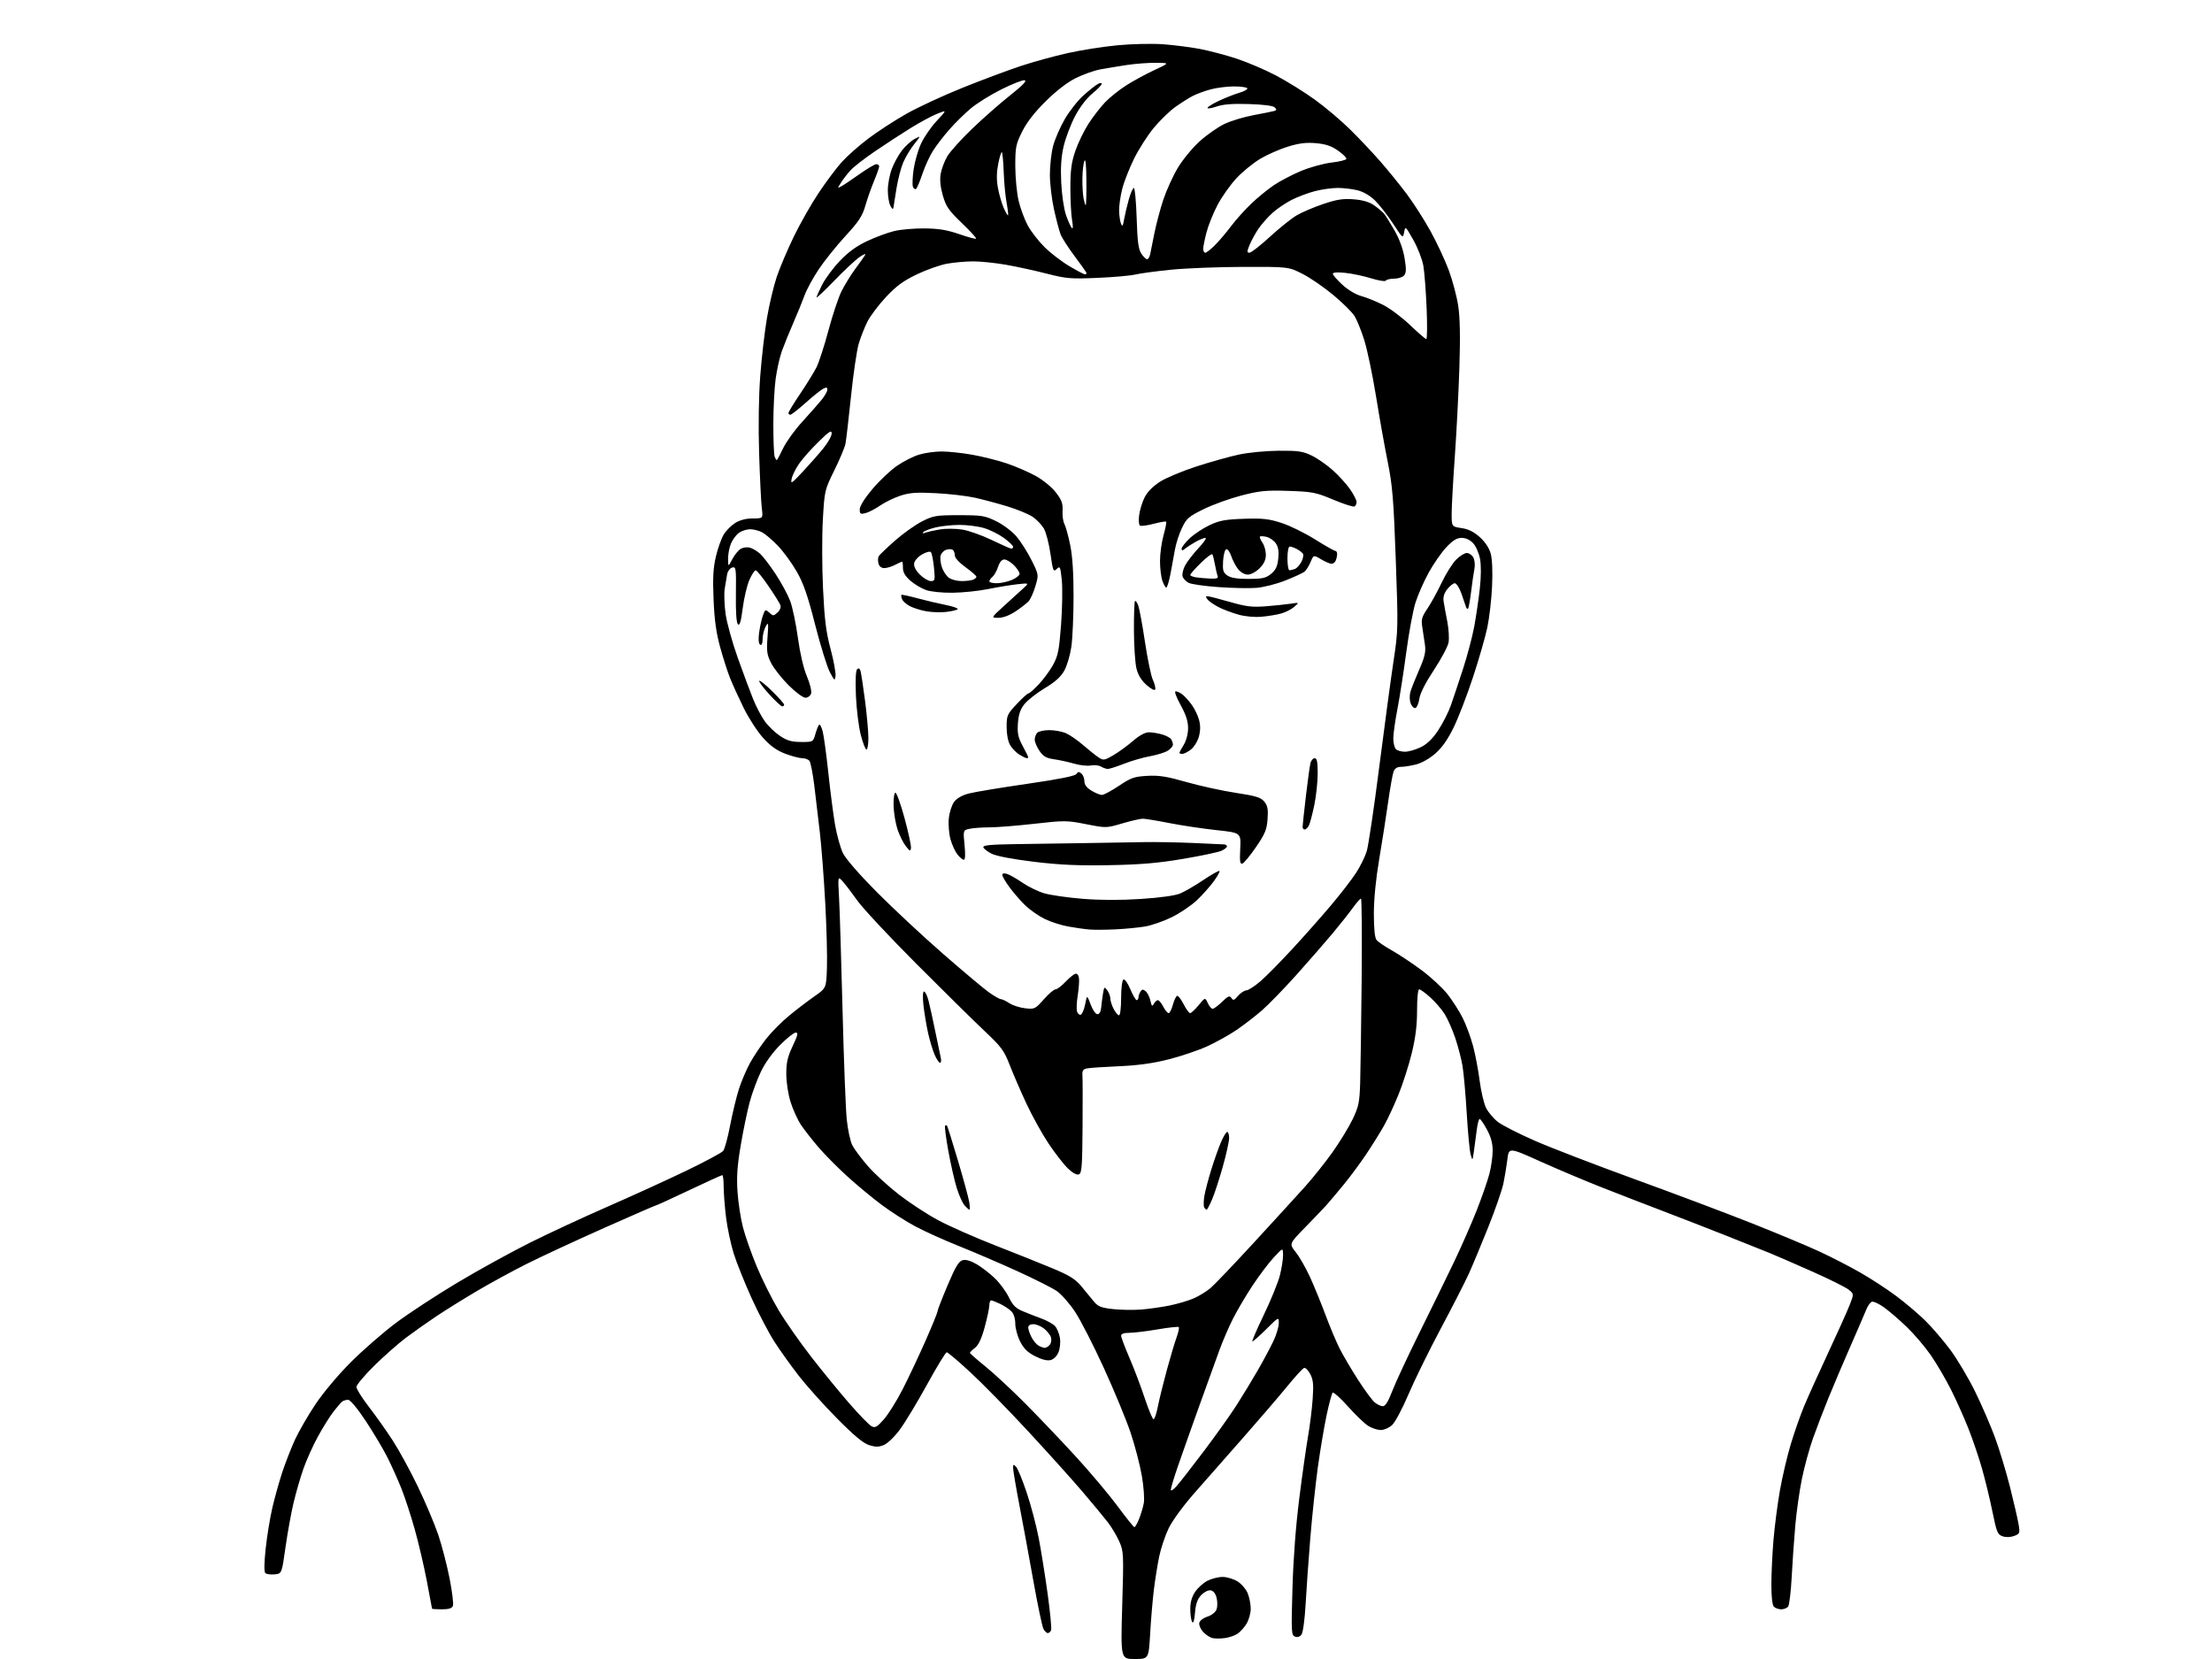 <?xml version="1.0" encoding="UTF-8" standalone="no"?>
<svg 
  version="1.1" 
  xmlns="http://www.w3.org/2000/svg" 
  xmlns:xlink="http://www.w3.org/1999/xlink" 
  xmlns:svg="http://www.w3.org/2000/svg"
  xmlns:rdf="http://www.w3.org/1999/02/22-rdf-syntax-ns#"
  xmlns:cc="http://creativecommons.org/ns#"
  xmlns:dc="http://purl.org/dc/elements/1.1/"
  viewBox="0 0 1024 768"
  width="1024"
  height="768"
>
<style>svg {background-color: white; }</style>"
<path stroke="none" fill="black" fill-rule="evenodd" d="M525.27,768.00C518.79,768.00 518.79,768.00 519.51,743.17C520.22,719.27 520.17,718.16 518.14,713.59C516.99,710.98 514.59,706.96 512.82,704.67C511.05,702.38 505.76,696.00 501.08,690.50C496.39,685.00 485.05,672.40 475.88,662.50C466.71,652.60 454.69,640.34 449.18,635.25C443.67,630.16 438.76,626.00 438.27,626.00C437.78,626.00 433.70,632.69 429.20,640.87C424.70,649.06 419.05,658.43 416.64,661.70C414.18,665.05 410.92,668.20 409.19,668.92C406.75,669.93 405.34,669.94 402.31,668.98C399.61,668.12 395.29,664.52 387.49,656.63C381.43,650.51 373.50,641.67 369.86,637.00C366.23,632.33 361.13,625.20 358.53,621.17C355.93,617.14 351.18,608.08 347.98,601.05C344.78,594.01 341.05,584.70 339.68,580.37C338.32,576.04 336.71,568.45 336.10,563.50C335.50,558.55 335.00,552.14 335.00,549.25C335.00,546.36 334.72,544.00 334.37,544.00C334.03,544.00 327.11,547.15 319.00,551.00C310.89,554.85 304.01,558.00 303.71,558.00C303.40,558.00 292.51,562.74 279.50,568.53C266.49,574.32 250.48,581.75 243.92,585.04C237.36,588.33 226.93,594.01 220.75,597.67C214.56,601.33 206.12,606.58 202.00,609.34C197.88,612.10 191.57,616.55 188.00,619.22C184.43,621.90 177.79,627.75 173.25,632.23C168.71,636.70 165.00,641.13 165.00,642.08C165.00,643.02 167.56,647.10 170.68,651.15C173.81,655.19 178.77,662.19 181.71,666.70C184.65,671.21 189.94,680.88 193.45,688.20C196.97,695.51 201.21,705.55 202.88,710.50C204.55,715.45 206.90,724.51 208.11,730.63C209.31,736.76 210.02,742.50 209.68,743.38C209.24,744.54 207.78,745.00 204.53,745.00C202.04,745.00 200.00,744.87 200.00,744.71C200.00,744.55 198.90,738.70 197.56,731.72C196.22,724.74 193.69,713.96 191.94,707.76C190.19,701.57 187.47,693.23 185.88,689.23C184.30,685.23 181.37,678.70 179.38,674.73C177.38,670.75 172.83,663.11 169.27,657.75C165.41,651.93 162.13,648.01 161.15,648.02C160.24,648.02 159.04,648.36 158.47,648.77C157.91,649.17 156.06,651.30 154.37,653.50C152.67,655.70 149.41,660.92 147.13,665.10C144.85,669.28 141.84,675.97 140.45,679.96C139.05,683.95 136.99,691.08 135.87,695.81C134.75,700.54 133.07,709.83 132.14,716.45C130.45,728.50 130.45,728.50 127.10,728.82C125.25,729.00 123.32,728.72 122.81,728.21C122.22,727.62 122.29,723.35 122.99,716.88C123.60,711.17 124.99,702.67 126.07,698.00C127.16,693.33 129.23,685.92 130.67,681.54C132.12,677.17 134.75,670.42 136.52,666.54C138.29,662.67 142.59,655.23 146.08,650.02C149.74,644.56 156.69,636.30 162.48,630.52C168.01,625.01 177.32,616.90 183.17,612.50C189.03,608.10 201.85,599.70 211.66,593.83C221.47,587.96 236.70,579.58 245.50,575.19C254.30,570.81 270.50,563.29 281.50,558.49C292.50,553.68 308.70,546.29 317.50,542.06C326.30,537.82 334.07,533.66 334.77,532.80C335.48,531.94 336.94,526.57 338.02,520.88C339.11,515.18 340.95,507.59 342.11,504.01C343.27,500.43 345.58,495.02 347.25,492.00C348.92,488.98 352.24,484.00 354.64,480.94C357.04,477.88 361.81,473.06 365.25,470.23C368.69,467.39 373.98,463.36 377.00,461.25C382.50,457.43 382.50,457.43 382.82,447.97C383.00,442.76 382.65,429.27 382.03,418.00C381.42,406.73 380.30,392.10 379.55,385.50C378.79,378.90 377.62,369.00 376.94,363.50C376.26,358.00 375.26,352.94 374.73,352.25C374.19,351.56 372.70,351.00 371.42,351.00C370.13,351.00 366.61,350.08 363.59,348.95C359.66,347.48 356.75,345.41 353.30,341.62C350.66,338.72 346.57,332.43 344.22,327.64C341.87,322.84 339.02,316.58 337.89,313.71C336.75,310.85 334.71,304.45 333.35,299.50C331.55,292.97 330.72,286.93 330.33,277.50C329.91,267.47 330.16,262.92 331.42,257.58C332.32,253.77 333.96,249.18 335.08,247.38C336.19,245.57 338.59,243.18 340.42,242.05C342.55,240.73 345.44,240.00 348.50,240.00C353.26,240.00 353.26,240.00 352.66,235.25C352.34,232.64 351.78,221.28 351.42,210.00C351.02,197.36 351.22,183.58 351.94,174.05C352.58,165.55 353.98,153.48 355.05,147.23C356.11,140.98 358.15,132.41 359.57,128.18C360.99,123.96 364.56,115.55 367.49,109.50C370.43,103.45 375.62,94.33 379.03,89.23C382.44,84.13 387.24,77.72 389.70,74.99C392.15,72.26 397.70,67.36 402.03,64.10C406.35,60.84 414.30,55.68 419.70,52.63C425.09,49.58 436.84,44.14 445.82,40.54C454.79,36.94 466.81,32.45 472.53,30.56C478.25,28.67 488.00,25.98 494.21,24.59C500.42,23.20 510.90,21.56 517.50,20.94C524.10,20.32 533.55,20.12 538.50,20.49C543.45,20.86 551.02,21.82 555.32,22.63C559.61,23.44 567.26,25.45 572.30,27.10C577.35,28.75 585.63,32.28 590.70,34.95C595.77,37.62 603.88,42.66 608.71,46.15C613.54,49.64 620.90,55.87 625.08,60.00C629.25,64.12 635.55,70.80 639.08,74.84C642.61,78.88 648.06,85.59 651.19,89.77C654.32,93.94 659.25,101.63 662.15,106.87C665.05,112.10 668.86,120.23 670.62,124.94C672.38,129.65 674.37,137.10 675.04,141.50C675.88,147.06 676.05,155.84 675.59,170.31C675.22,181.75 674.27,200.20 673.48,211.31C672.69,222.41 672.03,234.26 672.02,237.64C672.00,243.77 672.00,243.77 676.58,244.46C679.81,244.94 682.31,246.19 685.07,248.68C687.57,250.94 689.39,253.71 690.11,256.36C690.80,258.89 691.03,264.78 690.72,271.50C690.44,277.55 689.45,286.10 688.52,290.50C687.59,294.90 684.62,305.21 681.92,313.42C679.22,321.62 675.22,332.04 673.03,336.56C670.29,342.22 667.63,346.04 664.51,348.78C661.84,351.13 658.17,353.22 655.55,353.88C653.11,354.50 649.95,355.00 648.53,355.00C646.77,355.00 645.68,355.71 645.11,357.25C644.65,358.49 643.51,364.90 642.58,371.50C641.65,378.10 639.79,389.98 638.45,397.91C636.91,406.98 636.00,416.26 636.00,422.97C636.00,429.99 636.43,434.14 637.25,435.17C637.94,436.02 641.11,438.18 644.30,439.96C647.50,441.75 653.66,445.84 657.99,449.05C662.33,452.27 667.74,457.26 670.02,460.15C672.30,463.03 675.48,467.98 677.08,471.15C678.67,474.31 680.85,480.19 681.92,484.20C682.99,488.22 684.37,495.51 684.99,500.40C685.61,505.30 686.96,510.96 687.99,512.98C689.02,515.01 691.51,517.91 693.51,519.44C695.52,520.97 703.17,524.86 710.51,528.08C717.86,531.30 738.64,539.30 756.69,545.86C774.73,552.41 799.17,561.61 811.00,566.30C822.83,570.99 836.96,576.90 842.41,579.43C847.86,581.96 856.33,586.32 861.22,589.13C866.12,591.93 873.59,596.80 877.81,599.96C882.04,603.11 888.09,608.24 891.26,611.36C894.43,614.47 899.67,620.59 902.91,624.95C906.14,629.32 911.28,637.97 914.33,644.19C917.38,650.41 921.54,660.00 923.56,665.50C925.59,671.00 928.72,681.35 930.52,688.50C932.31,695.65 934.10,703.41 934.48,705.74C935.13,709.72 935.00,710.05 932.44,711.02C930.77,711.66 928.68,711.73 927.10,711.20C924.73,710.41 924.31,709.40 922.36,699.80C921.18,694.00 919.01,685.04 917.54,679.88C916.07,674.72 913.26,666.45 911.31,661.50C909.37,656.55 905.74,648.45 903.27,643.50C900.79,638.55 896.56,631.31 893.87,627.42C891.18,623.52 886.17,617.63 882.74,614.33C879.31,611.03 874.56,606.94 872.18,605.23C869.80,603.52 867.26,602.35 866.52,602.63C865.79,602.91 864.61,604.57 863.92,606.32C863.22,608.07 859.98,615.58 856.72,623.00C853.46,630.42 848.86,641.23 846.51,647.00C844.16,652.77 840.88,661.34 839.22,666.03C837.57,670.72 835.29,679.05 834.17,684.53C833.05,690.01 831.67,699.67 831.11,706.00C830.54,712.33 829.79,723.12 829.43,730.00C829.07,736.88 828.32,743.06 827.77,743.75C827.21,744.44 825.78,745.00 824.58,745.00C823.38,745.00 821.86,744.46 821.20,743.80C820.44,743.04 820.01,739.28 820.02,733.55C820.02,728.57 820.46,719.33 820.99,713.00C821.52,706.67 822.86,696.33 823.97,690.00C825.09,683.67 827.36,674.00 829.02,668.50C830.68,663.00 833.42,655.16 835.12,651.08C836.81,647.00 841.79,635.98 846.17,626.58C850.55,617.19 855.07,607.15 856.20,604.27C858.26,599.03 858.26,599.03 855.88,597.07C854.57,595.98 846.98,592.20 839.00,588.66C831.02,585.11 822.25,581.29 819.50,580.17C816.75,579.04 807.52,575.36 799.00,571.98C790.48,568.61 777.20,563.44 769.50,560.51C761.80,557.58 749.20,552.70 741.50,549.67C733.80,546.64 720.98,541.23 713.00,537.64C698.50,531.11 698.50,531.11 697.80,536.81C697.42,539.94 696.58,544.98 695.94,548.00C695.30,551.02 692.17,560.02 688.99,568.00C685.80,575.98 681.77,585.65 680.03,589.50C678.29,593.35 672.40,604.87 666.94,615.10C661.49,625.33 654.75,639.06 651.97,645.60C649.18,652.17 645.79,658.51 644.40,659.75C643.02,660.99 640.68,662.00 639.19,662.00C637.71,661.99 635.14,661.16 633.48,660.15C631.82,659.14 627.57,655.08 624.05,651.13C620.52,647.19 617.31,644.31 616.91,644.73C616.51,645.15 615.26,649.77 614.15,655.00C613.03,660.23 611.21,671.02 610.10,679.00C609.00,686.98 607.41,701.83 606.58,712.00C605.75,722.17 604.77,736.01 604.40,742.75C604.01,749.69 603.19,755.73 602.50,756.67C601.73,757.73 600.64,758.08 599.49,757.63C597.80,756.99 597.73,755.55 598.32,735.22C598.71,721.57 599.89,706.07 601.49,693.50C602.88,682.50 604.70,669.67 605.52,665.00C606.35,660.33 607.30,652.66 607.65,647.96C608.15,641.02 607.95,638.81 606.58,636.15C605.64,634.35 604.35,633.05 603.69,633.27C603.04,633.48 599.57,637.26 595.99,641.66C592.40,646.06 583.40,656.56 575.99,664.98C568.57,673.41 558.31,685.06 553.19,690.88C547.66,697.17 542.70,703.95 540.96,707.59C539.35,710.96 537.39,716.82 536.61,720.61C535.83,724.40 534.73,731.33 534.15,736.00C533.58,740.67 532.81,749.79 532.44,756.25C531.76,768.00 531.76,768.00 525.27,768.00zM567.00,758.32C565.08,758.58 562.54,758.59 561.37,758.34C560.21,758.09 558.25,756.83 557.03,755.54C555.82,754.24 554.98,752.35 555.17,751.34C555.37,750.28 556.98,749.03 558.94,748.39C560.92,747.75 562.70,746.35 563.18,745.05C563.63,743.81 563.64,741.39 563.19,739.65C562.67,737.63 561.67,736.40 560.40,736.21C559.29,736.04 557.38,737.03 556.05,738.45C554.31,740.30 553.54,742.49 553.20,746.59C552.90,750.21 552.43,751.71 551.88,750.85C551.41,750.11 551.02,747.43 551.02,744.90C551.00,741.76 551.72,739.22 553.27,736.90C554.52,735.03 557.11,732.71 559.02,731.75C560.93,730.79 564.08,730.00 566.00,730.01C567.92,730.01 570.99,730.92 572.81,732.03C574.63,733.14 576.77,735.59 577.56,737.49C578.35,739.39 579.00,742.64 579.00,744.72C578.99,746.80 578.12,749.94 577.04,751.70C575.97,753.45 574.06,755.56 572.80,756.37C571.53,757.19 568.92,758.06 567.00,758.32zM485.07,756.00C484.52,756.00 483.60,755.13 483.04,754.07C482.47,753.00 480.41,743.21 478.46,732.32C476.52,721.42 473.59,705.52 471.95,697.00C470.32,688.48 468.99,680.62 468.99,679.54C469.00,677.82 469.18,677.76 470.39,679.04C471.16,679.84 473.38,685.25 475.32,691.07C477.27,696.88 479.76,706.33 480.86,712.07C481.97,717.80 483.82,729.42 484.99,737.89C486.16,746.35 486.87,753.89 486.59,754.64C486.30,755.39 485.61,756.00 485.07,756.00zM525.14,706.96C525.49,706.98 526.47,705.28 527.31,703.18C528.15,701.07 529.14,697.77 529.50,695.84C529.87,693.90 529.45,688.22 528.59,683.19C527.72,678.17 525.40,669.25 523.43,663.37C521.47,657.49 515.91,644.02 511.08,633.45C506.25,622.87 500.21,611.08 497.67,607.26C495.13,603.44 491.35,599.14 489.28,597.70C487.20,596.27 478.98,592.12 471.00,588.48C463.02,584.85 450.90,579.63 444.06,576.90C437.21,574.17 428.10,570.06 423.80,567.77C419.51,565.48 412.51,561.01 408.25,557.84C403.99,554.66 396.89,548.79 392.47,544.78C388.05,540.78 382.02,534.70 379.07,531.29C376.11,527.87 372.41,523.14 370.83,520.79C369.26,518.43 367.07,513.64 365.98,510.14C364.84,506.49 364.00,500.97 364.00,497.14C364.00,491.86 364.61,489.22 366.96,484.25C369.33,479.24 369.61,478.00 368.38,478.00C367.53,478.00 364.27,480.59 361.12,483.75C357.64,487.26 354.17,492.08 352.24,496.12C350.49,499.76 348.17,506.06 347.07,510.12C345.97,514.18 344.11,523.12 342.94,530.00C341.31,539.56 340.95,544.65 341.41,551.64C341.75,556.66 342.88,564.09 343.93,568.14C344.98,572.19 347.85,580.36 350.32,586.30C352.79,592.24 357.32,601.31 360.40,606.46C363.47,611.61 370.30,621.38 375.57,628.16C380.85,634.95 388.83,644.70 393.31,649.84C397.78,654.97 402.34,659.65 403.43,660.23C405.12,661.14 405.96,660.67 409.14,657.09C411.19,654.78 415.11,648.52 417.84,643.19C420.56,637.86 425.32,627.79 428.40,620.81C431.48,613.83 434.00,607.65 434.00,607.07C434.00,606.50 436.11,601.06 438.68,594.99C442.37,586.30 443.85,583.82 445.67,583.37C447.16,582.99 449.47,583.68 452.23,585.31C454.58,586.70 458.35,589.63 460.62,591.83C462.88,594.02 465.76,597.94 467.01,600.53C468.79,604.20 470.21,605.63 473.40,606.97C475.65,607.92 479.58,609.46 482.13,610.39C484.67,611.31 487.50,612.90 488.42,613.91C489.34,614.92 490.35,617.38 490.67,619.36C491.00,621.38 490.70,624.30 490.00,626.00C489.26,627.78 487.76,629.27 486.34,629.63C484.79,630.02 482.25,629.38 479.22,627.84C475.72,626.07 473.92,624.30 472.25,621.01C471.01,618.57 470.00,614.85 470.00,612.75C470.00,610.45 469.30,608.19 468.25,607.11C467.29,606.12 464.97,604.56 463.10,603.65C461.22,602.74 459.31,602.00 458.85,602.00C458.38,602.00 458.00,602.98 458.00,604.18C458.00,605.38 457.05,609.89 455.89,614.20C454.43,619.61 453.03,622.62 451.39,623.91C450.07,624.94 449.00,626.01 449.00,626.28C449.00,626.55 452.19,629.36 456.10,632.51C460.00,635.66 468.18,643.25 474.28,649.37C480.38,655.49 490.95,666.58 497.77,674.00C504.58,681.42 513.38,691.87 517.33,697.21C521.27,702.56 524.79,706.95 525.14,706.96zM544.85,687.78C546.41,685.98 552.08,678.69 557.44,671.59C562.81,664.49 569.53,655.04 572.39,650.59C575.25,646.14 579.76,638.71 582.42,634.08C585.07,629.45 588.31,623.38 589.61,620.58C590.92,617.79 591.98,614.16 591.99,612.53C592.00,609.56 592.00,609.56 586.22,615.28C583.04,618.43 580.14,621.00 579.78,621.00C579.41,621.00 581.77,615.49 585.02,608.75C588.27,602.01 591.62,593.82 592.46,590.54C593.31,587.26 593.98,582.99 593.96,581.04C593.92,577.50 593.92,577.50 589.56,582.23C587.17,584.84 582.72,590.74 579.68,595.36C576.64,599.98 572.60,606.85 570.70,610.63C568.80,614.41 566.02,620.88 564.51,625.00C563.00,629.12 558.86,640.60 555.30,650.50C551.75,660.40 547.30,672.95 545.42,678.39C543.54,683.82 542.00,688.90 542.00,689.67C542.00,690.44 543.28,689.59 544.85,687.78zM534.01,657.00C534.48,657.00 535.36,654.41 535.98,651.25C536.60,648.09 538.45,640.55 540.09,634.50C541.74,628.45 543.78,621.56 544.65,619.19C545.51,616.82 545.97,614.64 545.68,614.35C545.39,614.06 540.99,614.54 535.90,615.41C530.81,616.28 524.93,617.00 522.82,617.00C520.31,617.00 519.00,617.46 519.00,618.33C519.00,619.06 520.73,623.67 522.85,628.58C524.97,633.48 528.16,641.89 529.93,647.25C531.71,652.61 533.55,657.00 534.01,657.00zM640.16,650.98C641.31,650.99 642.66,648.82 644.51,643.98C645.98,640.12 651.70,627.86 657.21,616.73C662.72,605.60 669.92,590.88 673.21,584.00C676.50,577.12 681.17,566.50 683.58,560.38C685.99,554.27 688.64,546.63 689.48,543.42C690.32,540.21 691.00,535.37 691.00,532.68C691.00,529.26 690.19,526.29 688.34,522.89C686.88,520.20 685.36,518.00 684.97,518.00C684.58,518.00 683.96,520.36 683.61,523.25C683.25,526.14 682.67,530.52 682.31,533.00C681.68,537.45 681.66,537.46 680.81,534.50C680.34,532.85 679.52,524.30 679.00,515.50C678.48,506.70 677.60,496.78 677.04,493.46C676.48,490.14 674.95,484.25 673.63,480.37C672.31,476.50 670.12,471.56 668.76,469.41C667.40,467.25 664.42,463.80 662.14,461.74C659.86,459.68 657.55,458.00 657.00,458.00C656.40,458.00 656.00,461.94 656.00,467.75C656.00,474.67 655.29,480.40 653.56,487.50C652.22,493.00 649.49,501.55 647.49,506.50C645.49,511.45 642.46,517.98 640.76,521.00C639.06,524.02 635.42,529.88 632.68,534.00C629.94,538.12 625.12,544.65 621.95,548.50C618.79,552.35 615.19,556.62 613.95,558.00C612.71,559.38 608.33,563.94 604.22,568.15C596.75,575.80 596.75,575.80 599.83,579.65C601.53,581.77 604.46,586.88 606.36,591.00C608.25,595.12 611.48,603.00 613.53,608.50C615.57,614.00 618.54,621.06 620.11,624.20C621.69,627.33 625.52,633.85 628.64,638.70C631.75,643.54 635.25,648.28 636.40,649.23C637.56,650.18 639.25,650.97 640.16,650.98zM483.63,623.97C484.25,623.99 485.30,623.35 485.96,622.55C486.62,621.75 486.88,620.19 486.52,619.07C486.17,617.96 484.72,616.14 483.31,615.03C481.89,613.91 479.67,613.00 478.37,613.00C476.90,613.00 476.00,613.59 476.00,614.55C476.00,615.40 476.67,617.40 477.50,619.00C478.32,620.60 479.79,622.36 480.75,622.92C481.71,623.48 483.01,623.95 483.63,623.97zM528.00,606.25C531.58,605.98 537.60,605.14 541.39,604.37C545.18,603.60 550.27,602.09 552.69,601.02C555.11,599.95 558.57,597.82 560.38,596.29C562.19,594.75 571.29,585.22 580.59,575.10C589.89,564.99 600.45,553.44 604.04,549.45C607.64,545.46 613.40,538.25 616.83,533.43C620.25,528.60 624.47,521.70 626.20,518.08C628.96,512.30 629.38,510.28 629.66,501.50C629.83,496.00 630.14,474.51 630.35,453.75C630.55,432.99 630.41,416.00 630.03,416.00C629.65,416.00 627.96,417.91 626.28,420.25C624.60,422.59 620.41,427.88 616.97,432.00C613.54,436.12 606.00,444.78 600.22,451.22C594.44,457.67 587.19,465.14 584.11,467.81C581.02,470.48 575.75,474.54 572.39,476.83C569.02,479.12 562.91,482.52 558.80,484.39C554.69,486.27 546.64,488.98 540.92,490.43C533.66,492.26 526.71,493.22 518.00,493.59C511.12,493.89 504.46,494.34 503.19,494.60C501.39,494.96 500.93,495.66 501.09,497.78C501.21,499.28 501.23,510.08 501.15,521.78C501.02,540.08 500.78,543.15 499.43,543.66C498.45,544.04 496.55,543.00 494.35,540.88C492.42,539.02 488.39,533.84 485.40,529.37C482.42,524.89 477.80,516.57 475.15,510.87C472.49,505.17 469.01,497.12 467.41,493.00C464.79,486.26 463.59,484.64 455.50,477.02C450.55,472.35 436.38,458.37 424.00,445.96C411.62,433.54 399.48,420.53 397.00,417.05C394.52,413.56 391.45,409.54 390.18,408.11C387.85,405.50 387.85,405.50 388.42,415.59C388.73,421.13 389.46,444.53 390.04,467.59C390.62,490.64 391.49,513.40 391.98,518.17C392.46,522.93 393.63,528.33 394.56,530.17C395.50,532.00 398.76,536.36 401.81,539.86C404.86,543.35 411.34,549.29 416.21,553.05C421.08,556.82 429.21,562.13 434.28,564.86C439.35,567.58 451.15,572.80 460.50,576.45C469.85,580.10 481.91,584.92 487.29,587.17C495.03,590.40 497.81,592.12 500.52,595.38C502.41,597.65 505.01,600.80 506.29,602.39C508.26,604.82 509.63,605.38 515.06,606.00C518.60,606.40 524.42,606.51 528.00,606.25zM448.79,560.00C448.52,560.00 447.53,559.14 446.58,558.08C445.62,557.03 443.97,553.38 442.91,549.97C441.85,546.55 440.09,538.79 438.99,532.71C437.90,526.64 437.23,521.44 437.50,521.17C437.78,520.89 438.17,520.85 438.39,521.08C438.60,521.31 440.87,528.55 443.44,537.18C446.00,545.80 448.36,554.46 448.68,556.43C449.00,558.39 449.05,560.00 448.79,560.00zM558.59,560.00C558.33,560.00 557.83,559.53 557.48,558.96C557.12,558.39 557.15,556.03 557.53,553.71C557.91,551.40 559.35,545.90 560.72,541.50C562.08,537.10 564.11,531.36 565.23,528.75C566.34,526.14 567.64,524.00 568.12,524.00C568.61,524.00 569.00,525.27 569.00,526.83C569.00,528.38 567.68,534.34 566.07,540.08C564.46,545.81 562.23,552.64 561.11,555.25C559.99,557.86 558.86,560.00 558.59,560.00zM435.17,492.00C434.69,492.00 433.56,490.31 432.66,488.25C431.75,486.19 430.37,481.57 429.59,478.00C428.81,474.43 427.86,468.69 427.48,465.25C427.07,461.42 427.18,459.00 427.77,459.00C428.30,459.00 429.24,460.91 429.84,463.25C430.45,465.59 431.86,472.00 432.98,477.50C434.10,483.00 435.24,488.51 435.53,489.75C435.81,490.99 435.65,492.00 435.17,492.00zM500.32,469.73C500.95,469.52 501.86,467.35 502.35,464.92C503.22,460.50 503.22,460.50 504.89,465.00C505.83,467.54 507.20,469.50 508.03,469.50C508.94,469.50 509.60,468.35 509.76,466.50C509.91,464.85 510.29,461.93 510.60,460.01C511.15,456.73 511.26,456.64 512.59,458.45C513.37,459.51 514.00,461.22 514.00,462.24C514.00,463.26 514.69,465.43 515.53,467.05C516.36,468.67 517.49,470.00 518.03,470.00C518.58,470.00 519.00,466.55 519.00,462.06C519.00,457.60 519.46,453.83 520.05,453.47C520.65,453.10 522.01,454.98 523.25,457.91C524.43,460.71 525.76,463.00 526.20,463.00C526.64,463.00 527.01,462.44 527.02,461.75C527.02,461.06 527.44,459.85 527.94,459.06C528.67,457.90 529.14,457.87 530.36,458.88C531.19,459.57 532.18,461.53 532.55,463.24C533.12,465.81 533.39,466.05 534.17,464.67C534.68,463.75 535.52,463.00 536.02,463.00C536.53,463.00 537.65,464.35 538.50,466.00C539.35,467.65 540.47,469.00 540.99,469.00C541.50,469.00 542.41,467.20 543.00,465.00C543.59,462.80 544.50,461.00 545.02,461.00C545.54,461.00 546.88,462.80 548.00,465.00C549.12,467.20 550.45,469.00 550.95,469.00C551.45,469.00 553.21,467.35 554.87,465.34C557.89,461.67 557.89,461.67 559.11,464.34C559.77,465.80 560.79,467.00 561.36,467.00C561.94,467.00 563.91,465.54 565.75,463.76C568.54,461.05 569.25,460.77 570.06,462.01C570.89,463.27 571.36,463.12 573.08,461.06C574.21,459.72 575.95,458.56 576.96,458.48C577.97,458.41 580.98,456.44 583.65,454.12C586.32,451.79 592.94,445.07 598.36,439.19C603.79,433.31 611.83,424.23 616.24,419.00C620.65,413.77 625.84,407.05 627.78,404.05C629.73,401.06 631.94,396.56 632.70,394.05C633.47,391.55 636.08,373.98 638.50,355.00C640.93,336.02 643.90,313.98 645.11,306.00C647.25,291.91 647.28,290.58 646.14,259.00C645.15,231.30 644.60,224.65 642.45,214.00C641.06,207.12 638.60,193.35 636.99,183.38C635.37,173.42 632.92,161.72 631.54,157.38C630.16,153.05 628.16,148.08 627.09,146.35C626.02,144.61 621.63,140.25 617.32,136.65C613.02,133.05 606.58,128.62 603.00,126.80C596.50,123.50 596.50,123.50 575.50,123.55C563.95,123.58 548.88,124.17 542.00,124.87C535.12,125.56 527.70,126.57 525.50,127.10C523.30,127.62 515.42,128.32 508.00,128.64C495.67,129.17 493.63,129.00 484.50,126.66C479.00,125.25 470.50,123.40 465.62,122.55C460.73,121.70 453.95,121.00 450.55,121.00C447.15,121.00 441.70,121.48 438.43,122.07C435.17,122.66 428.86,124.88 424.41,127.02C418.16,130.02 414.92,132.40 410.16,137.49C406.77,141.12 402.92,146.20 401.61,148.79C400.30,151.38 398.48,155.97 397.56,159.00C396.65,162.03 395.02,173.05 393.95,183.50C392.87,193.95 391.72,203.85 391.38,205.50C391.04,207.15 388.73,212.66 386.23,217.74C381.74,226.88 381.69,227.11 380.92,240.65C380.49,248.17 380.53,262.46 381.00,272.41C381.68,286.82 382.39,292.51 384.48,300.37C385.93,305.80 386.96,311.43 386.79,312.87C386.48,315.35 386.33,315.25 384.15,311.13C382.88,308.73 379.82,298.85 377.35,289.19C373.87,275.56 371.95,270.03 368.81,264.56C366.57,260.68 362.67,255.33 360.12,252.67C357.58,250.02 354.28,247.20 352.80,246.42C351.31,245.64 348.83,245.00 347.27,245.00C345.72,245.00 343.40,245.73 342.12,246.63C340.84,247.53 339.16,249.76 338.39,251.60C337.63,253.43 337.02,256.64 337.04,258.72C337.09,262.50 337.09,262.50 339.05,258.78C340.13,256.74 341.93,254.57 343.05,253.98C344.16,253.38 346.07,253.19 347.29,253.56C348.50,253.93 350.58,255.19 351.89,256.36C353.21,257.54 356.45,261.78 359.09,265.79C361.73,269.80 364.76,275.43 365.83,278.29C366.89,281.16 368.49,288.79 369.37,295.25C370.35,302.43 371.97,309.37 373.53,313.08C374.98,316.51 375.82,319.98 375.48,321.07C375.14,322.13 373.96,323.00 372.85,323.00C371.73,323.00 368.27,320.43 365.04,317.20C361.86,314.02 358.24,309.42 357.00,306.99C355.05,303.17 354.82,301.56 355.30,295.04C355.81,288.22 355.73,287.74 354.47,290.00C353.70,291.38 353.05,293.99 353.04,295.81C353.01,297.98 352.62,298.88 351.89,298.43C351.17,297.99 351.00,296.04 351.41,292.95C351.76,290.32 352.54,286.75 353.14,285.03C354.18,282.04 354.32,281.98 356.12,283.60C357.89,285.21 358.11,285.21 359.93,283.56C361.07,282.53 361.62,281.13 361.27,280.16C360.94,279.25 358.44,275.24 355.71,271.25C352.98,267.26 350.33,264.00 349.82,264.00C349.31,264.00 348.00,266.01 346.91,268.47C345.83,270.92 344.44,276.80 343.83,281.52C343.01,287.83 342.42,289.82 341.61,289.00C340.89,288.27 340.56,283.32 340.67,275.05C340.82,263.01 340.72,262.26 338.97,262.72C337.95,262.98 336.89,264.40 336.61,265.85C336.33,267.31 335.83,270.36 335.48,272.64C335.14,274.91 335.33,280.12 335.90,284.21C336.47,288.30 339.01,297.47 341.55,304.57C344.08,311.68 347.30,320.32 348.70,323.76C350.09,327.21 352.53,331.81 354.11,333.99C355.69,336.18 358.86,339.20 361.14,340.71C364.41,342.88 366.49,343.47 370.86,343.48C376.40,343.50 376.41,343.49 377.46,339.83C378.03,337.81 378.81,335.86 379.18,335.48C379.56,335.11 380.31,336.53 380.86,338.65C381.40,340.77 382.57,349.41 383.47,357.86C384.36,366.31 385.76,377.11 386.58,381.86C387.41,386.61 389.04,392.48 390.20,394.90C391.47,397.54 397.75,404.76 405.91,412.98C413.38,420.51 427.15,433.34 436.50,441.50C445.85,449.65 455.45,457.71 457.84,459.41C460.22,461.11 462.70,462.52 463.34,462.54C463.98,462.56 465.74,463.40 467.26,464.41C468.78,465.42 472.07,466.48 474.56,466.76C478.94,467.25 479.24,467.11 483.19,462.64C485.45,460.09 487.89,458.00 488.63,458.00C489.37,458.00 491.44,456.44 493.24,454.53C495.03,452.63 497.12,450.94 497.88,450.78C498.71,450.61 499.36,451.49 499.51,453.00C499.65,454.38 499.37,457.97 498.89,461.00C498.41,464.02 498.28,467.31 498.60,468.30C498.91,469.30 499.69,469.94 500.32,469.73zM516.50,430.22C512.10,430.44 506.70,430.48 504.50,430.31C502.30,430.14 497.80,429.51 494.50,428.91C491.20,428.32 486.25,426.71 483.50,425.35C480.75,423.98 476.78,421.21 474.67,419.18C472.57,417.16 469.31,413.41 467.42,410.87C465.54,408.32 464.00,405.70 464.00,405.05C464.00,404.28 464.78,404.11 466.23,404.57C467.45,404.96 470.65,406.79 473.33,408.63C476.00,410.47 480.51,412.67 483.35,413.52C486.18,414.36 494.19,415.52 501.14,416.08C509.43,416.75 518.75,416.77 528.18,416.15C536.97,415.58 544.03,414.60 546.33,413.63C548.40,412.77 553.24,409.96 557.07,407.38C560.90,404.81 564.26,402.93 564.53,403.19C564.79,403.46 563.63,405.59 561.95,407.91C560.26,410.24 556.77,414.17 554.19,416.64C551.61,419.11 546.35,422.68 542.50,424.57C538.65,426.47 533.02,428.42 530.00,428.92C526.98,429.42 520.90,430.01 516.50,430.22zM513.50,400.51C499.13,400.78 490.62,400.39 478.59,398.94C468.99,397.77 461.27,396.31 459.14,395.25C457.20,394.29 455.43,392.94 455.22,392.25C454.92,391.30 458.34,390.95 469.67,390.78C477.82,390.66 492.60,390.44 502.50,390.29C512.40,390.15 524.55,389.95 529.50,389.84C534.45,389.74 544.58,389.91 552.00,390.23C559.42,390.54 566.06,390.84 566.75,390.90C567.44,390.95 568.00,391.38 568.00,391.84C568.00,392.30 566.84,393.21 565.42,393.86C564.00,394.50 556.01,396.19 547.67,397.60C536.08,399.56 528.02,400.25 513.50,400.51zM575.14,399.79C574.04,400.15 573.84,398.77 574.14,392.87C574.50,385.50 574.50,385.50 563.00,384.27C556.67,383.59 546.91,382.12 541.30,381.02C535.69,379.91 530.17,379.00 529.03,379.00C527.89,379.00 523.62,379.98 519.54,381.18C512.13,383.36 512.10,383.36 502.78,381.53C493.89,379.78 492.76,379.77 478.81,381.35C470.75,382.26 461.48,383.00 458.21,383.00C454.93,383.00 450.80,383.29 449.04,383.64C445.83,384.28 445.83,384.28 446.51,391.14C446.96,395.62 446.85,398.00 446.17,398.00C445.61,398.00 444.28,396.90 443.22,395.55C442.15,394.20 440.71,391.05 440.02,388.55C439.32,386.06 438.96,381.73 439.23,378.93C439.50,376.12 440.60,372.68 441.68,371.22C442.95,369.53 445.40,368.14 448.57,367.32C451.28,366.62 463.40,364.61 475.50,362.86C490.44,360.69 497.77,359.22 498.33,358.28C498.98,357.20 499.48,357.15 500.58,358.07C501.36,358.71 502.00,360.32 502.00,361.64C502.00,363.26 503.04,364.66 505.25,366.01C507.04,367.10 509.22,367.99 510.09,368.00C510.97,368.00 514.52,366.10 517.98,363.78C523.55,360.04 525.06,359.51 531.07,359.17C536.52,358.86 540.09,359.42 549.18,362.02C555.41,363.80 565.65,366.05 571.95,367.01C581.56,368.49 583.70,369.14 585.30,371.12C586.82,373.00 587.12,374.64 586.79,379.20C586.44,384.08 585.64,386.00 581.44,392.14C578.72,396.10 575.89,399.54 575.14,399.79zM421.72,392.48C421.52,394.27 421.28,394.19 419.31,391.68C418.11,390.14 416.39,386.67 415.49,383.96C414.59,381.25 413.77,376.34 413.67,373.05C413.58,369.67 413.94,367.02 414.50,366.96C415.05,366.90 416.95,372.17 418.72,378.67C420.49,385.18 421.84,391.39 421.72,392.48zM603.96,384.00C603.43,384.00 603.00,383.44 603.01,382.75C603.01,382.06 603.71,375.66 604.54,368.53C605.38,361.40 606.33,354.54 606.64,353.28C606.96,352.03 607.84,351.00 608.61,351.00C609.67,351.00 610.00,352.69 610.00,358.04C610.00,361.92 609.29,368.54 608.41,372.77C607.54,377.00 606.40,381.26 605.88,382.23C605.36,383.20 604.50,384.00 603.96,384.00zM512.83,355.97C512.10,355.95 510.67,355.46 509.65,354.86C508.63,354.27 506.52,354.05 504.96,354.36C503.40,354.67 499.95,354.30 497.31,353.53C494.66,352.76 490.46,351.84 487.96,351.49C484.35,350.97 482.98,350.18 481.21,347.61C480.00,345.83 479.00,343.48 479.00,342.39C479.00,341.29 479.54,339.86 480.20,339.20C480.86,338.54 483.35,338.00 485.73,338.00C488.11,338.00 491.52,338.61 493.30,339.35C495.08,340.10 498.73,342.60 501.41,344.92C504.09,347.24 507.34,349.83 508.62,350.67C510.80,352.10 511.29,352.02 515.45,349.58C517.91,348.14 521.99,345.17 524.52,342.98C527.43,340.46 530.11,339.00 531.82,339.00C533.30,339.00 536.05,339.44 537.94,339.98C539.82,340.52 541.72,341.53 542.16,342.23C542.61,342.93 542.98,344.05 542.98,344.73C542.99,345.40 541.95,346.64 540.67,347.48C539.39,348.32 535.68,349.48 532.42,350.07C529.17,350.65 523.72,352.23 520.33,353.57C516.94,354.90 513.56,355.99 512.83,355.97zM475.25,350.97C474.84,350.96 473.32,350.21 471.87,349.32C470.43,348.42 468.52,346.45 467.62,344.94C466.64,343.28 466.00,339.96 466.00,336.55C466.00,331.22 466.26,330.64 470.64,325.96C473.19,323.23 475.65,321.00 476.10,321.00C476.56,321.00 478.72,319.09 480.92,316.75C483.12,314.41 486.10,310.35 487.54,307.71C489.80,303.59 490.31,300.99 491.21,289.02C491.78,281.38 491.92,272.11 491.53,268.44C490.87,262.25 490.69,261.88 489.18,263.39C487.66,264.91 487.45,264.39 486.29,256.40C485.61,251.65 484.23,246.36 483.22,244.64C482.21,242.92 479.87,240.48 478.01,239.23C476.15,237.98 470.93,235.82 466.40,234.44C461.88,233.06 455.10,231.25 451.34,230.41C447.58,229.57 439.47,228.63 433.32,228.31C424.29,227.84 421.12,228.06 416.88,229.45C413.99,230.39 409.75,232.45 407.46,234.02C405.18,235.60 402.11,237.18 400.65,237.55C398.33,238.13 398.00,237.92 398.00,235.79C398.00,234.30 400.24,230.70 403.87,226.40C407.10,222.56 412.20,217.73 415.20,215.67C418.19,213.60 422.82,211.26 425.48,210.46C428.14,209.65 432.83,209.00 435.91,209.00C438.98,209.00 445.31,209.67 449.98,210.49C454.64,211.31 461.84,213.12 465.98,214.50C470.11,215.89 476.20,218.52 479.50,220.35C482.95,222.26 486.91,225.52 488.82,228.00C491.50,231.50 492.08,233.11 491.89,236.41C491.75,238.66 492.13,241.41 492.73,242.52C493.33,243.63 494.54,248.00 495.41,252.23C496.49,257.45 496.99,265.15 496.98,276.21C496.97,285.17 496.51,295.62 495.96,299.42C495.41,303.23 493.95,308.18 492.72,310.41C491.11,313.32 488.52,315.66 483.62,318.60C479.85,320.87 475.61,324.21 474.19,326.02C472.29,328.44 471.50,330.81 471.22,334.91C470.91,339.48 471.31,341.38 473.42,345.30C474.84,347.94 476.00,350.31 476.00,350.55C476.00,350.80 475.66,350.99 475.25,350.97zM547.37,349.00C546.61,349.00 546.00,348.79 546.00,348.52C546.00,348.26 546.90,346.57 548.00,344.77C549.19,342.81 549.99,339.73 550.00,337.08C550.00,333.91 549.02,330.88 546.52,326.33C544.46,322.59 543.54,320.01 544.27,320.03C544.95,320.05 546.33,320.69 547.34,321.46C548.35,322.22 550.27,324.33 551.61,326.15C552.95,327.96 554.50,331.15 555.06,333.22C555.76,335.82 555.75,338.23 555.01,340.95C554.43,343.12 552.78,345.82 551.34,346.95C549.91,348.08 548.12,349.00 547.37,349.00zM650.38,348.00C652.03,348.00 655.30,347.07 657.65,345.93C660.62,344.49 663.10,342.10 665.76,338.12C667.87,334.96 670.53,329.71 671.68,326.44C672.82,323.17 675.37,315.55 677.33,309.50C679.29,303.45 681.61,294.69 682.47,290.04C683.33,285.38 684.49,277.51 685.04,272.54C685.66,266.96 685.70,261.66 685.14,258.69C684.64,256.04 683.20,252.78 681.94,251.44C680.50,249.91 678.54,249.00 676.65,249.00C674.42,249.00 672.62,250.10 669.58,253.30C667.34,255.67 663.66,260.96 661.40,265.05C659.15,269.15 656.38,275.43 655.26,279.00C654.13,282.57 652.21,292.93 651.00,302.00C649.79,311.07 647.94,322.90 646.90,328.29C645.85,333.67 645.00,339.76 645.00,341.84C645.00,343.91 645.54,346.14 646.20,346.80C646.86,347.46 648.74,348.00 650.38,348.00zM401.12,347.00C400.64,347.00 399.45,343.96 398.49,340.25C397.52,336.54 396.51,328.41 396.24,322.18C395.93,315.08 396.13,310.47 396.77,309.83C397.48,309.12 397.98,309.38 398.36,310.65C398.67,311.67 399.61,317.88 400.46,324.46C401.31,331.04 402.00,338.80 402.00,341.71C402.00,344.62 401.60,347.00 401.12,347.00zM655.26,327.75C654.57,327.98 653.58,327.03 653.06,325.65C652.52,324.23 652.46,321.90 652.92,320.29C653.37,318.72 655.19,314.12 656.98,310.05C659.55,304.20 660.10,301.81 659.66,298.58C659.34,296.34 658.79,292.63 658.43,290.35C657.86,286.79 658.18,285.59 660.72,281.85C662.35,279.46 665.33,274.05 667.34,269.83C669.35,265.60 672.39,260.77 674.08,259.08C675.77,257.38 678.00,256.00 679.04,256.00C680.08,256.00 681.44,256.95 682.06,258.11C682.69,259.29 682.91,261.63 682.55,263.36C682.20,265.09 681.51,269.81 681.03,273.84C680.54,277.88 679.90,281.44 679.60,281.74C679.29,282.04 678.86,281.66 678.63,280.89C678.41,280.13 677.46,277.36 676.53,274.75C675.60,272.14 674.23,270.00 673.49,270.00C672.75,270.00 671.18,271.23 669.99,272.74C668.49,274.64 667.98,276.39 668.31,278.49C668.56,280.14 669.32,284.32 670.00,287.76C670.67,291.21 670.93,295.57 670.57,297.46C670.22,299.34 667.16,305.07 663.78,310.19C659.91,316.04 657.42,320.95 657.06,323.42C656.75,325.57 655.94,327.52 655.26,327.75zM362.10,327.00C361.61,327.00 358.89,324.47 356.06,321.37C353.23,318.28 351.17,315.49 351.48,315.18C351.79,314.87 354.51,317.05 357.52,320.02C360.54,323.00 363.00,325.78 363.00,326.22C363.00,326.65 362.60,327.00 362.10,327.00zM534.80,319.11C534.56,319.83 533.01,319.07 530.82,317.15C528.40,315.02 526.87,312.55 526.11,309.52C525.49,307.06 524.96,299.14 524.93,291.92C524.90,284.70 525.12,278.55 525.41,278.25C525.70,277.96 526.38,278.87 526.92,280.28C527.45,281.69 528.86,289.29 530.04,297.17C531.22,305.05 532.87,312.95 533.69,314.71C534.52,316.48 535.01,318.46 534.80,319.11zM462.20,286.00C458.75,286.00 458.75,286.00 464.62,280.64C467.86,277.69 471.85,274.06 473.50,272.57C476.50,269.86 476.50,269.86 471.00,270.46C467.98,270.79 461.90,271.79 457.50,272.68C453.10,273.58 445.68,274.35 441.00,274.40C436.15,274.46 430.85,273.92 428.66,273.14C426.55,272.40 423.29,270.44 421.41,268.79C419.00,266.67 418.00,264.94 418.00,262.90C418.00,261.30 417.83,260.00 417.61,260.00C417.40,260.00 415.94,260.67 414.36,261.49C412.79,262.32 410.54,262.99 409.37,262.99C408.01,263.00 407.03,262.20 406.66,260.83C406.35,259.63 406.41,258.12 406.80,257.47C407.18,256.82 410.57,253.59 414.31,250.28C418.06,246.97 423.69,242.97 426.81,241.38C432.10,238.70 433.31,238.50 444.00,238.50C454.58,238.50 455.96,238.72 461.22,241.31C464.37,242.86 468.56,246.00 470.52,248.30C472.49,250.60 475.63,255.53 477.49,259.26C480.88,266.03 480.88,266.03 479.34,271.27C478.50,274.15 477.10,277.30 476.23,278.27C475.36,279.25 472.63,281.38 470.15,283.02C467.34,284.88 464.36,286.00 462.20,286.00zM584.00,285.51C580.73,285.79 576.38,285.39 573.25,284.51C570.36,283.70 566.28,282.16 564.18,281.09C562.08,280.02 559.78,278.44 559.06,277.57C558.11,276.43 558.08,276.00 558.94,276.00C559.59,276.00 564.24,277.18 569.26,278.63C576.92,280.83 579.63,281.16 585.95,280.67C590.10,280.35 595.30,279.81 597.50,279.47C601.50,278.86 601.50,278.86 599.17,280.90C597.89,282.03 595.19,283.42 593.17,283.99C591.15,284.56 587.02,285.25 584.00,285.51zM438.00,283.28C435.52,283.56 431.43,283.43 428.90,283.00C426.37,282.56 422.94,281.50 421.27,280.64C419.61,279.78 417.95,278.32 417.60,277.39C417.24,276.47 417.10,275.56 417.29,275.38C417.47,275.20 420.74,275.89 424.56,276.92C428.38,277.95 434.34,279.36 437.80,280.05C441.27,280.73 443.74,281.63 443.30,282.03C442.86,282.44 440.48,283.00 438.00,283.28zM581.50,272.15C578.20,272.40 570.33,272.23 564.00,271.78C557.67,271.33 551.49,270.45 550.27,269.82C549.04,269.19 547.78,267.87 547.47,266.89C547.15,265.91 547.64,263.66 548.56,261.89C549.47,260.13 552.25,256.51 554.74,253.84C557.24,251.18 558.72,249.00 558.04,249.00C557.36,249.00 555.39,249.78 553.65,250.74C551.92,251.70 549.71,253.12 548.75,253.89C547.39,254.99 547.00,255.02 547.00,254.02C547.00,253.32 548.69,251.14 550.75,249.20C552.81,247.25 556.98,244.50 560.00,243.08C564.55,240.95 567.28,240.45 575.85,240.16C584.48,239.87 587.36,240.19 593.19,242.06C597.04,243.30 604.02,246.72 608.70,249.66C613.39,252.60 617.62,255.00 618.11,255.00C618.60,255.00 619.00,255.64 619.00,256.42C619.00,257.20 618.73,258.55 618.39,259.42C618.06,260.29 617.18,261.00 616.45,261.00C615.72,261.00 613.53,260.07 611.60,258.93C608.09,256.85 608.09,256.85 606.70,260.18C605.93,262.00 604.68,264.01 603.90,264.64C603.13,265.26 599.12,267.11 595.00,268.74C590.85,270.38 584.82,271.91 581.50,272.15zM539.91,272.00C539.52,272.00 538.70,270.58 538.10,268.85C537.49,267.12 537.00,262.99 537.00,259.67C537.00,256.35 537.74,251.00 538.64,247.79C539.54,244.57 540.08,241.75 539.84,241.51C539.60,241.27 536.99,241.71 534.03,242.49C531.08,243.27 528.23,243.64 527.71,243.32C527.19,243.00 527.03,240.77 527.36,238.36C527.69,235.96 528.85,232.26 529.93,230.13C531.14,227.76 533.84,225.03 536.95,223.03C539.72,221.25 547.28,218.08 553.75,215.98C560.21,213.88 569.10,211.38 573.50,210.44C577.99,209.48 586.11,208.70 592.00,208.66C601.03,208.60 603.17,208.92 607.28,210.92C609.91,212.20 614.32,215.28 617.07,217.75C619.83,220.23 623.41,224.19 625.04,226.56C626.67,228.93 628.00,231.54 628.00,232.37C628.00,233.20 627.58,234.14 627.06,234.46C626.55,234.78 622.16,233.38 617.31,231.35C609.15,227.93 607.62,227.62 596.50,227.25C586.09,226.91 583.20,227.19 574.69,229.38C569.30,230.78 561.42,233.62 557.19,235.71C550.25,239.13 549.27,239.98 547.14,244.45C545.84,247.18 544.38,251.68 543.91,254.45C543.43,257.23 542.50,262.31 541.83,265.75C541.17,269.19 540.30,272.00 539.91,272.00zM461.38,270.00C463.24,270.00 466.39,269.32 468.38,268.49C470.37,267.65 472.00,266.37 472.00,265.62C472.00,264.88 470.81,263.09 469.36,261.64C467.91,260.19 465.92,259.00 464.94,259.00C463.79,259.00 462.75,260.22 462.03,262.42C461.41,264.30 460.25,266.38 459.45,267.04C458.65,267.70 458.00,268.64 458.00,269.12C458.00,269.61 459.52,270.00 461.38,270.00zM430.91,269.00C432.84,269.00 432.93,268.59 432.36,262.75C432.02,259.31 431.38,256.10 430.94,255.62C430.49,255.12 428.69,255.58 426.82,256.67C424.96,257.75 423.36,259.57 423.18,260.81C422.97,262.22 423.94,264.09 425.85,266.01C427.50,267.65 429.77,269.00 430.91,269.00zM445.14,269.00C447.17,269.00 449.55,268.73 450.42,268.39C451.29,268.06 452.00,267.43 452.00,266.99C452.00,266.55 449.75,264.57 447.00,262.60C443.95,260.40 442.00,258.25 442.00,257.06C442.00,255.99 441.55,254.84 440.99,254.49C440.44,254.15 439.11,254.15 438.04,254.49C436.98,254.83 435.82,255.99 435.48,257.07C435.14,258.15 435.37,260.60 436.00,262.51C436.64,264.43 438.12,266.67 439.30,267.50C440.48,268.32 443.11,269.00 445.14,269.00zM560.36,267.85C563.33,267.97 564.09,267.67 563.67,266.57C563.36,265.79 562.81,263.42 562.43,261.32C562.05,259.22 561.52,257.12 561.25,256.65C560.98,256.19 558.57,257.97 555.88,260.62C553.20,263.26 551.00,265.75 551.00,266.15C551.00,266.54 552.24,267.05 553.75,267.28C555.26,267.51 558.24,267.77 560.36,267.85zM577.97,268.00C584.30,267.99 585.95,267.63 588.35,265.71C590.53,263.96 591.32,262.33 591.73,258.74C592.10,255.42 591.79,253.33 590.69,251.64C589.82,250.32 587.91,248.94 586.44,248.57C584.97,248.20 583.55,248.12 583.28,248.39C583.01,248.65 583.52,249.90 584.40,251.16C585.28,252.42 586.00,254.95 586.00,256.80C586.00,259.17 585.15,261.01 583.08,263.08C581.40,264.75 579.08,266.00 577.65,266.00C576.15,266.00 574.33,264.97 573.13,263.44C572.02,262.03 570.60,259.30 569.96,257.39C569.33,255.47 568.29,254.07 567.66,254.28C567.02,254.49 566.37,256.94 566.20,259.74C565.95,264.07 566.23,265.05 568.17,266.41C569.76,267.52 572.70,268.00 577.97,268.00zM596.92,264.00C597.42,264.00 598.56,263.72 599.46,263.38C600.35,263.04 601.70,261.55 602.46,260.07C603.23,258.59 603.55,256.91 603.18,256.34C602.80,255.77 601.52,254.78 600.32,254.15C599.11,253.52 597.65,253.00 597.07,253.00C596.44,253.00 596.00,255.27 596.00,258.50C596.00,261.52 596.41,264.00 596.92,264.00zM468.20,254.00C468.64,254.00 469.00,253.59 469.00,253.09C469.00,252.58 467.09,250.77 464.76,249.05C462.42,247.34 458.29,245.27 455.58,244.47C452.86,243.66 447.77,243.00 444.26,243.00C440.75,243.00 435.77,243.51 433.19,244.14C430.61,244.76 428.05,245.73 427.50,246.28C426.83,246.96 427.16,247.06 428.50,246.56C429.60,246.16 432.63,245.49 435.24,245.07C437.85,244.65 442.43,244.68 445.43,245.15C448.42,245.62 454.58,247.81 459.13,250.00C463.68,252.20 467.76,254.00 468.20,254.00zM371.49,218.50C374.59,215.20 378.89,210.32 381.06,207.66C383.23,205.00 385.00,201.86 385.00,200.69C385.00,198.94 383.92,199.62 378.91,204.53C375.57,207.81 371.54,212.34 369.97,214.60C368.40,216.85 366.83,220.00 366.49,221.60C365.93,224.22 366.40,223.93 371.49,218.50zM359.58,213.00C359.78,213.00 361.09,210.56 362.50,207.59C363.91,204.61 367.87,199.10 371.31,195.34C374.74,191.58 378.78,187.00 380.28,185.17C381.78,183.34 383.00,181.19 383.00,180.39C383.00,179.24 382.58,179.16 381.00,180.00C379.89,180.59 376.24,183.53 372.87,186.54C369.50,189.54 366.35,192.00 365.87,192.00C365.39,192.00 365.00,191.63 365.00,191.17C365.00,190.72 367.43,186.73 370.41,182.31C373.38,177.90 376.76,172.42 377.93,170.14C379.09,167.87 381.59,160.16 383.50,153.01C385.40,145.87 388.14,137.65 389.59,134.76C391.04,131.87 393.89,127.25 395.92,124.50C397.96,121.75 400.02,118.85 400.49,118.05C400.97,117.26 399.82,117.67 397.93,118.98C396.04,120.29 390.79,125.19 386.25,129.89C381.71,134.58 378.00,138.09 378.00,137.68C378.00,137.27 379.18,134.61 380.62,131.77C382.06,128.93 385.74,123.97 388.81,120.76C392.69,116.69 396.55,113.89 401.45,111.59C405.33,109.76 410.98,107.68 414.00,106.95C417.02,106.23 423.38,105.68 428.12,105.74C434.57,105.81 438.57,106.48 444.07,108.39C448.10,109.79 451.60,110.73 451.86,110.48C452.11,110.22 449.14,106.97 445.25,103.24C439.21,97.45 437.95,95.62 436.49,90.61C435.37,86.75 435.01,83.34 435.44,80.62C435.81,78.36 437.18,74.67 438.49,72.43C439.80,70.19 445.09,64.33 450.23,59.41C455.37,54.50 463.28,47.55 467.80,43.99C473.36,39.60 475.48,37.39 474.36,37.15C473.46,36.96 468.61,38.85 463.61,41.35C458.60,43.85 452.20,47.84 449.39,50.20C446.58,52.57 442.12,56.95 439.49,59.95C436.85,62.95 433.43,67.40 431.88,69.84C430.34,72.29 428.12,77.14 426.96,80.63C425.79,84.12 424.48,87.21 424.03,87.48C423.58,87.76 422.94,87.29 422.62,86.44C422.29,85.59 422.43,82.00 422.94,78.45C423.44,74.91 424.98,69.55 426.35,66.54C427.73,63.53 431.01,58.77 433.64,55.96C438.41,50.85 438.41,50.85 433.96,52.61C431.51,53.57 425.90,56.60 421.50,59.32C417.10,62.05 409.67,66.89 404.99,70.09C400.31,73.28 395.30,77.15 393.87,78.70C392.43,80.24 390.43,82.80 389.42,84.40C387.60,87.25 387.61,87.28 389.54,86.22C390.62,85.63 394.40,83.08 397.95,80.57C401.49,78.06 404.98,76.00 405.70,76.00C406.41,76.00 407.00,76.46 407.00,77.03C407.00,77.60 405.93,80.63 404.62,83.78C403.31,86.93 401.49,92.10 400.58,95.28C399.22,100.02 397.56,102.55 391.39,109.25C387.25,113.75 381.69,120.67 379.05,124.62C376.40,128.58 373.45,133.99 372.48,136.66C371.52,139.32 369.16,145.10 367.24,149.50C365.32,153.90 362.95,159.75 361.96,162.50C360.97,165.25 359.67,171.02 359.08,175.32C358.49,179.62 358.00,189.15 358.00,196.49C358.00,203.83 358.27,210.55 358.61,211.42C358.94,212.29 359.38,213.00 359.58,213.00zM660.26,156.97C660.68,156.99 660.76,150.59 660.43,142.75C660.10,134.91 659.43,126.07 658.93,123.11C658.43,120.15 656.34,114.75 654.29,111.11C650.64,104.64 650.55,104.56 650.01,107.50C649.46,110.46 649.40,110.42 644.87,103.50C642.35,99.65 638.61,94.86 636.58,92.85C634.30,90.61 631.18,88.78 628.49,88.10C626.08,87.50 621.93,87.00 619.27,87.00C616.60,87.00 611.84,87.67 608.69,88.49C605.54,89.31 600.71,91.13 597.95,92.53C595.19,93.93 591.21,96.62 589.11,98.52C587.01,100.41 584.13,103.66 582.69,105.73C581.26,107.80 579.39,111.19 578.53,113.25C577.21,116.44 577.19,117.00 578.40,117.00C579.19,117.00 583.45,113.68 587.86,109.63C592.28,105.57 597.88,101.09 600.31,99.67C602.73,98.24 608.27,95.89 612.61,94.43C618.92,92.31 621.74,91.87 626.68,92.27C630.94,92.61 633.88,93.48 636.18,95.09C638.00,96.38 640.07,98.12 640.76,98.96C641.46,99.81 643.62,103.29 645.58,106.71C647.81,110.62 649.53,115.34 650.21,119.44C651.05,124.51 651.01,126.29 650.02,127.47C649.32,128.31 647.26,129.00 645.44,129.00C643.61,129.00 641.87,129.40 641.56,129.90C641.26,130.39 638.21,129.92 634.80,128.86C631.38,127.80 625.98,126.65 622.79,126.32C619.14,125.94 617.00,126.09 617.00,126.73C617.00,127.29 618.98,129.57 621.41,131.81C623.99,134.18 627.61,136.36 630.13,137.04C632.51,137.68 637.05,139.51 640.24,141.12C643.42,142.73 649.06,146.94 652.76,150.49C656.47,154.03 659.84,156.95 660.26,156.97zM502.23,127.00C502.65,127.00 503.00,126.76 503.00,126.47C503.00,126.18 500.56,122.69 497.57,118.72C494.58,114.75 491.62,110.15 490.98,108.50C490.35,106.85 488.98,101.67 487.94,97.00C486.90,92.33 486.03,85.11 486.02,80.96C486.01,76.81 486.68,70.81 487.51,67.61C488.34,64.42 490.81,58.74 493.00,55.00C495.19,51.25 499.12,46.30 501.74,44.00C504.36,41.69 507.29,39.38 508.25,38.87C509.29,38.31 510.00,38.30 510.00,38.84C510.00,39.35 508.05,41.36 505.66,43.32C502.99,45.51 499.91,49.55 497.67,53.80C495.67,57.61 493.31,63.83 492.42,67.61C491.26,72.54 490.93,77.35 491.27,84.50C491.54,90.13 492.50,96.69 493.47,99.50C494.42,102.25 495.62,104.95 496.15,105.50C496.75,106.14 496.81,104.86 496.30,102.00C495.86,99.53 495.51,92.78 495.51,87.00C495.52,78.68 496.00,75.11 497.83,69.81C499.09,66.13 501.83,60.48 503.91,57.26C505.99,54.04 509.45,49.57 511.60,47.33C513.74,45.09 518.16,41.57 521.40,39.50C524.65,37.43 530.50,34.25 534.40,32.44C541.50,29.13 541.50,29.13 535.27,29.07C531.84,29.03 525.77,29.48 521.77,30.07C517.77,30.66 512.15,31.59 509.28,32.14C506.41,32.68 501.29,34.51 497.91,36.20C494.04,38.14 488.90,42.11 484.07,46.89C478.93,51.98 475.33,56.62 473.19,60.91C470.27,66.79 470.00,68.12 470.01,76.91C470.02,82.18 470.71,89.39 471.54,92.91C472.37,96.44 474.28,101.60 475.78,104.37C477.27,107.14 480.80,111.68 483.62,114.46C486.43,117.23 491.60,121.19 495.09,123.25C498.59,125.31 501.80,127.00 502.23,127.00zM531.00,120.00C531.53,120.00 532.18,118.99 532.44,117.75C532.70,116.51 533.59,112.12 534.40,108.00C535.22,103.88 537.05,96.95 538.47,92.62C539.90,88.29 542.91,81.63 545.17,77.83C547.45,73.99 551.96,68.49 555.33,65.44C558.66,62.43 563.85,58.80 566.88,57.36C569.90,55.93 576.01,54.09 580.44,53.28C584.87,52.46 589.14,51.60 589.92,51.36C591.03,51.03 591.07,50.67 590.12,49.72C589.36,48.96 584.86,48.37 578.20,48.17C570.65,47.93 566.25,48.27 563.25,49.30C560.91,50.11 559.00,50.40 559.00,49.96C559.00,49.51 561.36,48.03 564.25,46.68C567.14,45.32 571.40,43.64 573.72,42.95C576.04,42.27 577.70,41.32 577.41,40.85C577.12,40.38 574.32,40.01 571.19,40.01C568.06,40.02 563.25,40.62 560.50,41.36C557.75,42.09 553.98,43.47 552.13,44.43C550.28,45.39 546.61,47.72 543.97,49.61C541.34,51.51 536.87,55.85 534.05,59.28C531.22,62.70 527.14,69.10 524.97,73.50C522.80,77.90 520.34,84.18 519.51,87.46C518.68,90.74 518.03,95.24 518.07,97.46C518.11,99.68 518.49,102.39 518.92,103.48C519.55,105.10 519.82,104.73 520.39,101.48C520.78,99.29 521.76,95.14 522.58,92.25C523.39,89.36 524.44,87.00 524.90,87.00C525.36,87.00 525.94,93.25 526.19,100.89C526.53,111.76 527.00,115.35 528.34,117.39C529.28,118.83 530.48,120.00 531.00,120.00zM557.97,117.00C558.50,117.00 560.51,115.42 562.44,113.49C564.37,111.56 567.71,107.63 569.87,104.74C572.03,101.86 576.20,97.19 579.15,94.37C582.09,91.55 586.84,87.67 589.69,85.74C592.55,83.81 598.25,80.83 602.36,79.12C606.47,77.41 612.82,75.67 616.45,75.25C620.09,74.84 623.16,74.07 623.28,73.55C623.40,73.02 621.66,71.30 619.40,69.72C616.39,67.60 613.72,66.69 609.26,66.29C604.75,65.88 601.47,66.27 596.36,67.83C592.58,68.98 586.80,71.51 583.50,73.46C580.20,75.41 575.18,79.51 572.34,82.56C569.51,85.62 565.58,91.17 563.62,94.90C561.66,98.63 559.37,104.32 558.53,107.55C557.69,110.78 557.00,114.23 557.00,115.21C557.00,116.19 557.43,117.00 557.97,117.00zM466.65,99.68C466.84,99.49 466.54,96.87 465.98,93.85C465.42,90.82 464.82,84.45 464.65,79.68C464.48,74.90 464.09,70.76 463.80,70.47C463.51,70.18 462.76,72.56 462.12,75.77C461.32,79.88 461.27,83.21 461.98,87.05C462.53,90.05 463.74,94.19 464.65,96.26C465.56,98.33 466.47,99.87 466.65,99.68zM413.62,96.00C413.47,97.07 413.07,96.88 412.21,95.32C411.54,94.11 411.00,90.86 411.00,88.08C411.00,85.30 411.83,80.82 412.86,78.14C413.88,75.45 416.01,71.59 417.61,69.56C419.20,67.53 421.82,65.16 423.43,64.31C426.35,62.77 426.35,62.77 423.20,66.75C421.46,68.94 419.19,72.72 418.15,75.15C417.11,77.57 415.71,82.92 415.04,87.03C414.37,91.14 413.73,95.17 413.62,96.00zM502.62,95.00C502.83,95.00 502.97,89.94 502.93,83.75C502.88,76.53 502.55,73.22 502.00,74.50C501.53,75.60 501.11,79.26 501.07,82.62C501.03,85.99 501.28,90.16 501.62,91.88C501.97,93.59 502.42,95.00 502.62,95.00z" />

</svg>